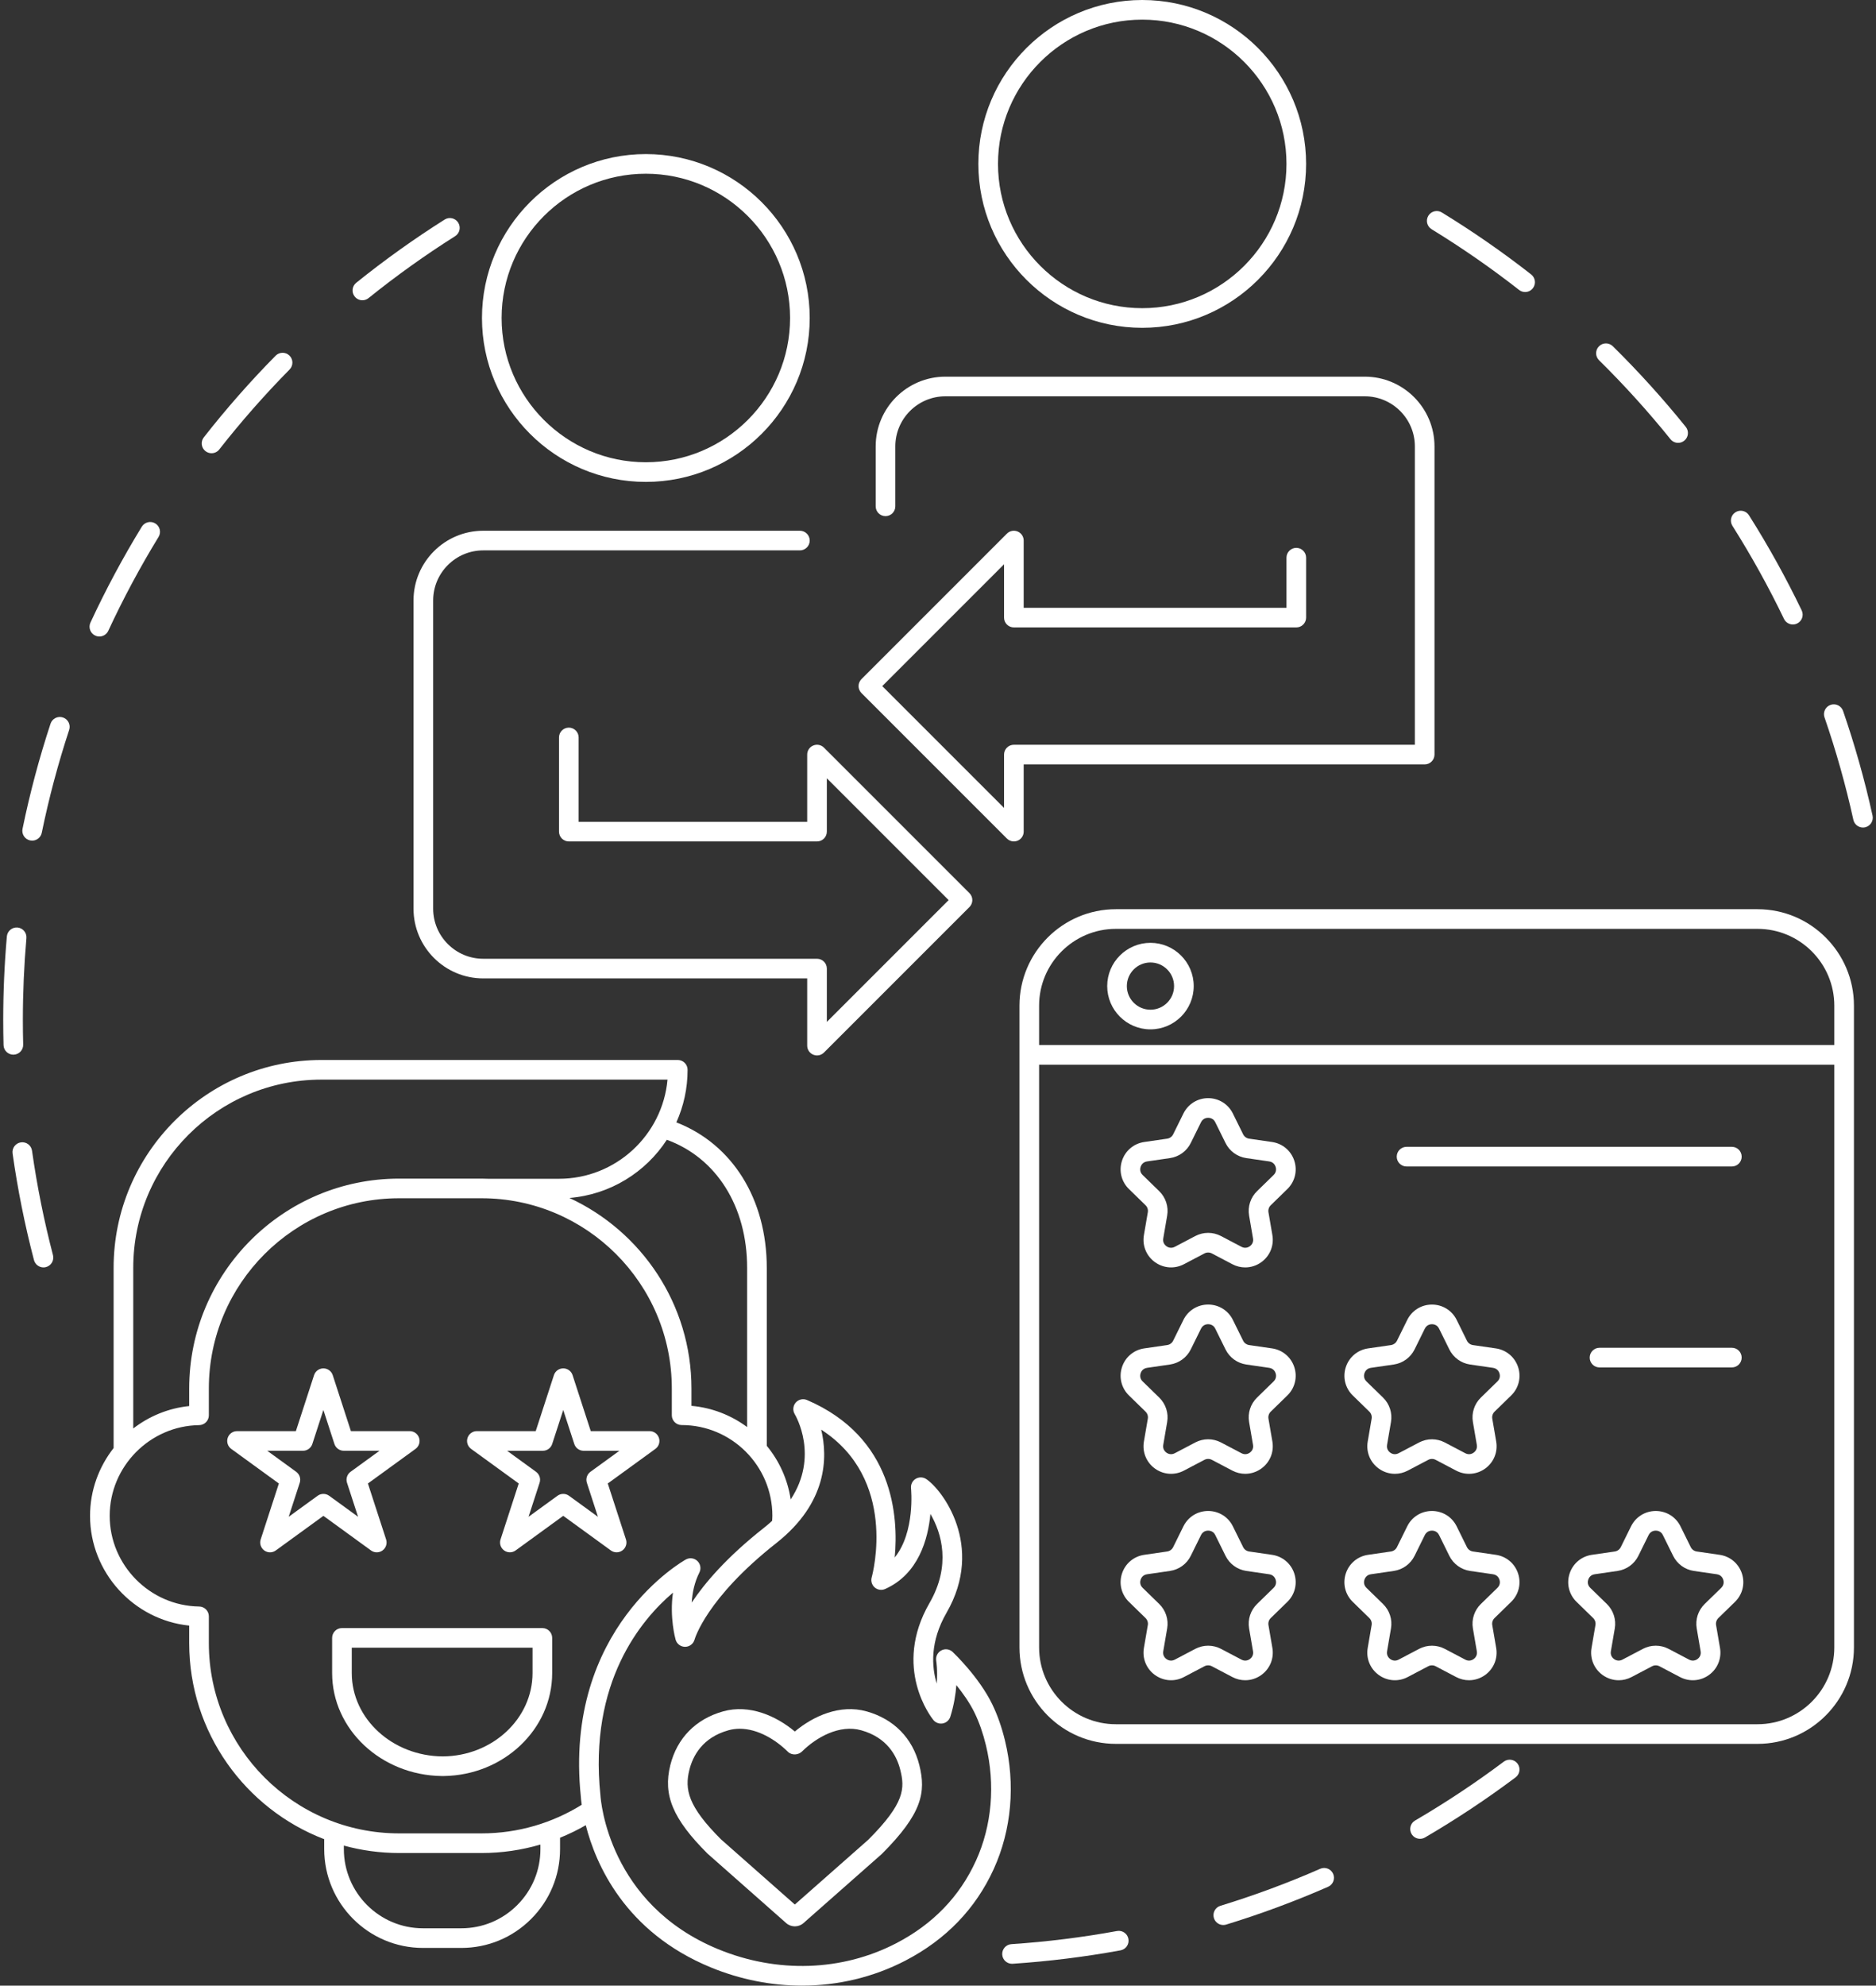 <svg width="189" height="200" viewBox="0 0 189 200" fill="none" xmlns="http://www.w3.org/2000/svg">
<rect x="0" y="0" width="189" height="200" fill="#333333" stroke="none"/>
<g clip-path="url(#clip0_620_676)">
<path d="M3.226 115.904C3.15 115.363 2.652 114.987 2.109 115.063C1.568 115.139 1.191 115.639 1.268 116.181C1.777 119.788 2.502 123.401 3.423 126.92C3.54 127.364 3.941 127.659 4.38 127.659C4.462 127.659 4.547 127.649 4.631 127.626C5.159 127.488 5.475 126.948 5.337 126.419C4.436 122.974 3.726 119.436 3.226 115.904Z" fill="white"/>
<path d="M6.338 72.266C5.82 72.096 5.261 72.377 5.09 72.896C3.951 76.353 3.002 79.915 2.27 83.484C2.16 84.02 2.506 84.542 3.04 84.652C3.108 84.666 3.174 84.672 3.24 84.672C3.7 84.672 4.112 84.35 4.208 83.882C4.925 80.387 5.854 76.9 6.969 73.516C7.139 72.997 6.857 72.437 6.338 72.266V72.266Z" fill="white"/>
<path d="M36.509 30.243C36.727 30.243 36.946 30.172 37.129 30.025C39.907 27.788 42.842 25.69 45.853 23.788C46.315 23.497 46.453 22.885 46.161 22.423C45.87 21.962 45.259 21.824 44.797 22.115C41.722 24.057 38.725 26.2 35.888 28.483C35.463 28.826 35.396 29.449 35.739 29.874C35.934 30.117 36.221 30.243 36.51 30.243H36.509Z" fill="white"/>
<path d="M9.596 64.02C9.73 64.082 9.871 64.112 10.011 64.112C10.384 64.112 10.742 63.9 10.909 63.539C12.407 60.308 14.111 57.126 15.974 54.083C16.259 53.617 16.113 53.009 15.647 52.723C15.182 52.438 14.572 52.584 14.287 53.05C12.384 56.158 10.643 59.407 9.114 62.706C8.884 63.202 9.099 63.79 9.595 64.02H9.596Z" fill="white"/>
<path d="M20.702 45.441C20.883 45.583 21.098 45.651 21.311 45.651C21.605 45.651 21.896 45.521 22.09 45.272C24.287 42.467 26.67 39.757 29.174 37.218C29.557 36.829 29.553 36.203 29.164 35.819C28.776 35.436 28.149 35.44 27.765 35.829C25.208 38.421 22.775 41.188 20.532 44.053C20.196 44.483 20.271 45.105 20.702 45.441V45.441Z" fill="white"/>
<path d="M1.372 106.23C1.918 106.215 2.35 105.761 2.335 105.215C2.313 104.39 2.303 103.563 2.303 102.733C2.303 99.986 2.424 97.214 2.661 94.495C2.709 93.95 2.307 93.471 1.763 93.423C1.224 93.377 0.739 93.778 0.691 94.322C0.447 97.099 0.324 99.928 0.324 102.732C0.324 103.579 0.335 104.424 0.357 105.267C0.371 105.805 0.81 106.231 1.345 106.231C1.354 106.231 1.363 106.231 1.372 106.231V106.23Z" fill="white"/>
<path d="M151.503 177.44C148.649 179.579 145.641 181.574 142.565 183.37C142.093 183.645 141.934 184.251 142.209 184.723C142.393 185.038 142.725 185.213 143.065 185.213C143.234 185.213 143.406 185.17 143.563 185.078C146.704 183.244 149.775 181.207 152.689 179.023C153.126 178.695 153.215 178.075 152.887 177.638C152.559 177.201 151.939 177.113 151.502 177.44H151.503Z" fill="white"/>
<path d="M133.007 188.232C129.741 189.663 126.359 190.917 122.952 191.959C122.429 192.119 122.136 192.672 122.296 193.195C122.426 193.621 122.817 193.894 123.241 193.894C123.338 193.894 123.434 193.88 123.531 193.851C127.01 192.786 130.466 191.505 133.801 190.044C134.301 189.825 134.529 189.242 134.31 188.741C134.091 188.241 133.507 188.012 133.007 188.231V188.232Z" fill="white"/>
<path d="M112.533 194.5C109.037 195.141 105.457 195.586 101.892 195.823C101.347 195.86 100.935 196.331 100.971 196.876C101.006 197.399 101.441 197.8 101.957 197.8C101.98 197.8 102.001 197.8 102.024 197.797C105.663 197.555 109.32 197.101 112.89 196.446C113.428 196.347 113.783 195.832 113.684 195.294C113.586 194.757 113.07 194.4 112.533 194.5Z" fill="white"/>
<path d="M179.731 62.34C179.901 62.694 180.255 62.901 180.623 62.901C180.767 62.901 180.913 62.87 181.052 62.803C181.544 62.567 181.751 61.976 181.514 61.483C179.937 58.205 178.151 54.982 176.206 51.904C175.915 51.442 175.304 51.304 174.842 51.596C174.38 51.888 174.242 52.499 174.534 52.961C176.439 55.976 178.188 59.131 179.732 62.341L179.731 62.34Z" fill="white"/>
<path d="M144.229 23.089C147.265 24.947 150.231 27.004 153.041 29.203C153.222 29.345 153.437 29.413 153.65 29.413C153.944 29.413 154.235 29.282 154.43 29.033C154.767 28.602 154.691 27.981 154.26 27.644C151.391 25.399 148.362 23.298 145.261 21.401C144.796 21.116 144.187 21.263 143.901 21.729C143.616 22.195 143.763 22.804 144.229 23.089H144.229Z" fill="white"/>
<path d="M168.294 44.237C168.489 44.48 168.776 44.606 169.064 44.606C169.282 44.606 169.501 44.534 169.684 44.387C170.11 44.044 170.177 43.421 169.834 42.996C167.551 40.163 165.08 37.431 162.487 34.875C162.098 34.492 161.472 34.496 161.087 34.885C160.704 35.274 160.708 35.9 161.098 36.284C163.637 38.787 166.058 41.463 168.294 44.237Z" fill="white"/>
<path d="M188.652 82.151C187.869 78.595 186.87 75.049 185.683 71.61C185.504 71.094 184.94 70.819 184.424 70.998C183.908 71.177 183.634 71.74 183.812 72.256C184.975 75.623 185.953 79.094 186.72 82.576C186.822 83.037 187.231 83.352 187.686 83.352C187.756 83.352 187.827 83.345 187.899 83.329C188.432 83.212 188.769 82.683 188.652 82.15V82.151Z" fill="white"/>
<path d="M115.076 33.019C124.179 33.019 131.585 25.613 131.585 16.509C131.585 7.406 124.179 0 115.076 0C105.972 0 98.566 7.406 98.566 16.509C98.566 25.613 105.972 33.019 115.076 33.019ZM115.076 1.978C123.088 1.978 129.607 8.497 129.607 16.509C129.607 24.522 123.088 31.041 115.076 31.041C107.064 31.041 100.545 24.522 100.545 16.509C100.545 8.497 107.064 1.978 115.076 1.978Z" fill="white"/>
<path d="M65.066 48.539C74.17 48.539 81.576 41.133 81.576 32.03C81.576 22.926 74.17 15.52 65.066 15.52C55.963 15.52 48.557 22.926 48.557 32.03C48.557 41.133 55.963 48.539 65.066 48.539ZM65.066 17.499C73.078 17.499 79.597 24.017 79.597 32.03C79.597 40.042 73.078 46.561 65.066 46.561C57.054 46.561 50.535 40.042 50.535 32.03C50.535 24.017 57.054 17.499 65.066 17.499Z" fill="white"/>
<path d="M92.109 75.128L101.444 84.463C101.633 84.652 101.886 84.753 102.143 84.753C102.271 84.753 102.4 84.728 102.522 84.678C102.892 84.524 103.133 84.164 103.133 83.764V76.993H143.531C144.077 76.993 144.52 76.55 144.52 76.004V44.963C144.52 41.09 141.369 37.939 137.495 37.939H95.246C91.373 37.939 88.222 41.09 88.222 44.963V50.999C88.222 51.545 88.664 51.988 89.211 51.988C89.757 51.988 90.2 51.545 90.2 50.999V44.963C90.2 42.18 92.463 39.917 95.246 39.917H137.495C140.278 39.917 142.542 42.181 142.542 44.963V75.015H102.143C101.597 75.015 101.154 75.458 101.154 76.004V81.376L88.884 69.106L101.154 56.836V62.208C101.154 62.754 101.597 63.197 102.143 63.197H130.597C131.144 63.197 131.586 62.754 131.586 62.208V56.172C131.586 55.626 131.144 55.183 130.597 55.183C130.051 55.183 129.608 55.626 129.608 56.172V61.219H103.133V54.448C103.133 54.048 102.892 53.688 102.522 53.534C102.152 53.381 101.726 53.465 101.444 53.748L86.786 68.406C86.4 68.793 86.4 69.418 86.786 69.805L92.109 75.128Z" fill="white"/>
<path d="M81.322 82.775H58.296V74.279C58.296 73.733 57.853 73.29 57.307 73.29C56.761 73.29 56.318 73.733 56.318 74.279V83.764C56.318 84.31 56.761 84.753 57.307 84.753H82.311C82.858 84.753 83.301 84.31 83.301 83.764V78.392L95.571 90.662L83.301 102.932V97.56C83.301 97.013 82.858 96.57 82.311 96.57H48.685C45.902 96.57 43.639 94.306 43.639 91.524V60.484C43.639 57.701 45.902 55.437 48.685 55.437H80.587C81.133 55.437 81.576 54.994 81.576 54.448C81.576 53.902 81.133 53.459 80.587 53.459H48.685C44.811 53.459 41.66 56.61 41.66 60.484V91.524C41.66 95.398 44.811 98.549 48.685 98.549H81.322V105.319C81.322 105.72 81.563 106.08 81.933 106.233C82.055 106.284 82.184 106.309 82.311 106.309C82.569 106.309 82.822 106.208 83.011 106.018L97.669 91.361C98.055 90.974 98.055 90.348 97.669 89.962L92.108 84.401L83.011 75.304C82.729 75.021 82.304 74.936 81.933 75.09C81.563 75.243 81.322 75.604 81.322 76.004V82.775Z" fill="white"/>
<path d="M61.23 149.423L66.026 145.939C66.373 145.687 66.519 145.241 66.386 144.833C66.254 144.425 65.874 144.149 65.445 144.149H59.517L57.685 138.511C57.553 138.103 57.173 137.827 56.744 137.827C56.316 137.827 55.936 138.102 55.804 138.511L53.972 144.148H48.044C47.615 144.148 47.236 144.424 47.103 144.832C46.971 145.239 47.116 145.686 47.463 145.938L52.259 149.422L50.427 155.061C50.294 155.468 50.44 155.914 50.786 156.166C51.133 156.418 51.602 156.418 51.949 156.166L56.744 152.681L61.54 156.166C61.714 156.292 61.918 156.355 62.122 156.355C62.326 156.355 62.53 156.292 62.704 156.166C63.05 155.914 63.196 155.468 63.063 155.06L61.231 149.422L61.23 149.423ZM57.326 150.66C56.979 150.408 56.51 150.408 56.163 150.66L53.249 152.777L54.362 149.351C54.495 148.943 54.349 148.497 54.003 148.245L51.088 146.128H54.691C55.119 146.128 55.499 145.852 55.631 145.444L56.744 142.019L57.857 145.445C57.989 145.852 58.369 146.129 58.798 146.129H62.4L59.485 148.246C59.139 148.498 58.993 148.944 59.126 149.352L60.239 152.778L57.325 150.661L57.326 150.66Z" fill="white"/>
<path d="M38.539 156.167C38.886 155.915 39.031 155.469 38.899 155.061L37.066 149.423L41.862 145.939C42.209 145.687 42.355 145.241 42.222 144.833C42.09 144.425 41.71 144.149 41.281 144.149H35.353L33.522 138.511C33.389 138.104 33.009 137.828 32.581 137.828C32.153 137.828 31.773 138.103 31.64 138.511L29.808 144.15H23.88C23.451 144.15 23.072 144.425 22.939 144.833C22.807 145.241 22.952 145.687 23.299 145.94L28.095 149.424L26.262 155.061C26.13 155.469 26.276 155.915 26.622 156.168C26.796 156.294 27 156.357 27.204 156.357C27.408 156.357 27.612 156.294 27.786 156.168L32.582 152.683L37.377 156.168C37.724 156.419 38.193 156.419 38.54 156.168L38.539 156.167ZM33.162 150.66C32.815 150.408 32.346 150.408 31.999 150.66L29.084 152.777L30.198 149.351C30.331 148.943 30.185 148.497 29.838 148.244L26.924 146.127H30.526C30.954 146.127 31.334 145.851 31.467 145.443L32.58 142.017L33.692 145.443C33.825 145.85 34.205 146.126 34.633 146.126H38.235L35.32 148.244C34.974 148.495 34.828 148.942 34.961 149.35L36.074 152.775L33.16 150.658L33.162 150.66Z" fill="white"/>
<path d="M54.64 163.986H34.45C33.904 163.986 33.461 164.429 33.461 164.975V168.515C33.461 174.184 38.395 178.805 44.496 178.889C44.512 178.89 44.528 178.891 44.545 178.891H44.667C44.684 178.891 44.7 178.891 44.717 178.889C50.75 178.803 55.63 174.182 55.63 168.515V164.975C55.63 164.429 55.187 163.986 54.641 163.986H54.64ZM53.651 168.515C53.651 173.127 49.599 176.882 44.606 176.912C39.546 176.882 35.439 173.127 35.439 168.515V165.964H53.651V168.515Z" fill="white"/>
<path d="M101.249 175.321C100.924 173.98 100.494 172.752 99.971 171.671C98.635 168.916 96.083 166.493 95.975 166.391C95.666 166.098 95.204 166.039 94.829 166.24C94.454 166.441 94.25 166.862 94.322 167.281C94.325 167.296 94.478 168.217 94.374 169.582C93.852 167.859 93.688 165.34 95.363 162.439C99.258 155.693 94.882 149.981 93.297 148.966C92.976 148.76 92.567 148.758 92.243 148.959C91.919 149.159 91.739 149.528 91.78 149.906C91.786 149.96 92.222 154.31 90.139 156.875C90.525 152.772 90.036 144.765 81.301 141.014C80.907 140.845 80.45 140.95 80.168 141.273C79.886 141.596 79.844 142.065 80.064 142.433C80.187 142.639 82.52 146.684 79.658 151.032C79.354 148.999 78.501 147.147 77.25 145.628V127.715C77.25 120.772 73.784 115.242 68.14 113.05C68.867 111.433 69.272 109.641 69.272 107.755C69.272 107.209 68.829 106.766 68.283 106.766H32.381C20.838 106.766 11.446 116.157 11.446 127.699V145.853C9.964 147.743 9.072 150.114 9.072 152.68C9.072 158.394 13.47 163.163 19.061 163.737V165.501C19.061 174.504 24.719 182.205 32.663 185.25V186.25C32.663 191.739 37.129 196.204 42.617 196.204H46.469C49.127 196.204 51.627 195.169 53.508 193.288C55.388 191.407 56.424 188.907 56.423 186.248V185.104C57.319 184.742 58.185 184.319 59.014 183.841C60.005 187.729 62.945 194.597 71.606 198.162C74.588 199.389 77.71 200 80.793 200C84.415 200 87.986 199.157 91.214 197.482C95.298 195.362 98.293 192.258 100.116 188.254C101.912 184.31 102.314 179.717 101.249 175.321ZM75.271 127.714V143.739C73.672 142.556 71.75 141.788 69.661 141.603V139.858C69.661 131.358 64.616 124.018 57.366 120.663C61.475 120.33 65.049 118.079 67.182 114.803C72.187 116.63 75.271 121.523 75.271 127.714ZM13.425 127.699C13.425 117.247 21.928 108.744 32.381 108.744H67.249C66.748 114.335 62.035 118.731 56.315 118.731H49.177C48.957 118.725 48.739 118.715 48.517 118.715H40.203C28.546 118.715 19.061 128.199 19.061 139.858V141.624C16.956 141.838 15.021 142.65 13.425 143.882V127.699V127.699ZM52.109 191.889C50.603 193.395 48.6 194.225 46.469 194.225H42.617C38.219 194.225 34.642 190.647 34.642 186.249V185.896C36.415 186.38 38.279 186.643 40.203 186.643H48.517C50.575 186.643 52.563 186.342 54.445 185.792V186.248C54.445 188.379 53.616 190.382 52.109 191.889ZM58.519 180.993C58.523 181.06 58.544 181.344 58.605 181.786C55.673 183.608 52.217 184.665 48.517 184.665H40.203C29.637 184.665 21.04 176.068 21.04 165.5V162.803C21.04 162.263 20.606 161.822 20.064 161.814C15.094 161.744 11.051 157.645 11.051 152.679C11.051 147.712 15.094 143.612 20.064 143.545C20.606 143.537 21.04 143.097 21.04 142.555V139.858C21.04 129.291 29.637 120.693 40.203 120.693H48.517C59.086 120.693 67.683 129.29 67.683 139.858V142.548C67.683 143.095 68.125 143.537 68.672 143.537C73.712 143.537 77.814 147.639 77.814 152.679C77.814 152.85 77.797 153.017 77.788 153.186C77.533 153.418 77.268 153.649 76.976 153.879C73.17 156.875 70.957 159.506 69.688 161.419C69.748 160.454 69.957 159.387 70.46 158.39C70.654 158.004 70.576 157.537 70.266 157.236C69.957 156.934 69.489 156.868 69.107 157.073C68.984 157.139 56.732 163.94 58.52 180.993H58.519ZM98.316 187.433C96.68 191.025 93.984 193.815 90.303 195.726C84.845 198.559 78.305 198.779 72.359 196.332C61.3 191.78 60.522 181.318 60.491 180.832C59.296 169.43 64.607 163.124 67.799 160.42C67.444 162.917 68.033 165.038 68.068 165.16C68.19 165.585 68.579 165.874 69.02 165.873H69.029C69.474 165.87 69.863 165.566 69.978 165.136C69.989 165.095 71.154 160.981 78.201 155.433C83.37 151.363 83.397 146.787 82.735 144.001C90.44 148.972 87.938 158.448 87.819 158.88C87.716 159.249 87.835 159.645 88.125 159.896C88.415 160.146 88.824 160.207 89.174 160.05C92.539 158.552 93.499 155.014 93.737 152.487C94.868 154.423 95.829 157.677 93.651 161.45C89.868 168.001 93.859 173.032 94.031 173.242C94.261 173.524 94.627 173.658 94.986 173.589C95.343 173.52 95.634 173.26 95.743 172.913C96.107 171.748 96.279 170.656 96.35 169.733C97.002 170.537 97.702 171.521 98.192 172.533C98.654 173.488 99.037 174.582 99.328 175.786C100.29 179.755 99.931 183.891 98.318 187.433H98.316Z" fill="white"/>
<path d="M87.305 172.378C84.634 171.628 81.934 172.848 80.076 174.405C78.215 172.846 75.517 171.629 72.847 172.378C70.099 173.148 68.212 175.069 67.533 177.787C66.779 180.803 67.782 183.208 71.277 186.701L79.203 193.7C79.203 193.7 79.203 193.7 79.204 193.7C79.453 193.92 79.764 194.03 80.076 194.03C80.388 194.03 80.7 193.92 80.949 193.7L88.834 186.744C92.908 182.67 93.305 180.531 92.619 177.786C91.939 175.069 90.052 173.147 87.305 172.377V172.378ZM87.48 185.303L80.076 191.832L72.631 185.26C69.317 181.946 68.957 180.245 69.452 178.266C69.805 176.852 70.774 175.013 73.382 174.282C73.76 174.176 74.144 174.127 74.525 174.127C76.348 174.127 78.15 175.231 79.376 176.443C79.761 176.828 80.424 176.789 80.811 176.407C82.259 174.977 84.586 173.668 86.77 174.282C89.378 175.014 90.346 176.852 90.7 178.266C91.16 180.109 91.182 181.598 87.48 185.302V185.303Z" fill="white"/>
<path d="M177.064 91.579H112.421C107.064 91.579 102.707 95.936 102.707 101.292V165.935C102.707 171.291 107.064 175.649 112.421 175.649H177.064C182.42 175.649 186.778 171.291 186.778 165.935V101.292C186.778 95.936 182.42 91.579 177.064 91.579ZM184.799 165.935C184.799 170.2 181.33 173.671 177.064 173.671H112.421C108.156 173.671 104.686 170.201 104.686 165.935V107.239H184.799V165.935ZM184.799 105.261H104.686V101.293C104.686 97.028 108.156 93.558 112.421 93.558H177.064C181.33 93.558 184.799 97.027 184.799 101.293V105.261Z" fill="white"/>
<path d="M115.904 94.966C113.501 94.966 111.547 96.92 111.547 99.323C111.547 101.726 113.501 103.681 115.904 103.681C118.307 103.681 120.262 101.726 120.262 99.323C120.262 96.92 118.307 94.966 115.904 94.966ZM115.904 101.702C114.592 101.702 113.525 100.635 113.525 99.323C113.525 98.011 114.592 96.944 115.904 96.944C117.216 96.944 118.284 98.011 118.284 99.323C118.284 100.635 117.216 101.702 115.904 101.702Z" fill="white"/>
<path d="M115.409 162.978C115.598 163.162 115.684 163.428 115.639 163.687L115.244 165.988C115.064 167.039 115.488 168.08 116.35 168.707C117.212 169.333 118.333 169.415 119.277 168.918L121.344 167.831C121.578 167.708 121.856 167.709 122.089 167.831L124.155 168.918C124.566 169.134 125.01 169.24 125.451 169.24C126.025 169.24 126.595 169.06 127.082 168.706C127.945 168.079 128.368 167.038 128.188 165.988L127.793 163.687C127.749 163.427 127.834 163.162 128.023 162.977L129.695 161.348C130.458 160.604 130.727 159.512 130.398 158.499C130.069 157.485 129.209 156.761 128.155 156.608L125.844 156.272C125.584 156.234 125.358 156.07 125.242 155.834L124.208 153.74C123.737 152.784 122.782 152.191 121.716 152.191C120.65 152.191 119.696 152.784 119.224 153.74L118.191 155.834C118.074 156.07 117.849 156.234 117.588 156.272L115.278 156.608C114.223 156.761 113.364 157.485 113.035 158.499C112.705 159.513 112.975 160.604 113.738 161.348L115.409 162.977L115.409 162.978ZM114.915 159.111C114.962 158.968 115.117 158.63 115.562 158.566L117.873 158.23C118.778 158.098 119.561 157.53 119.965 156.71L120.998 154.616C121.197 154.213 121.566 154.169 121.716 154.169C121.866 154.169 122.236 154.213 122.434 154.616L123.467 156.71C123.873 157.53 124.655 158.098 125.56 158.23L127.87 158.566C128.315 158.63 128.47 158.968 128.517 159.111C128.563 159.253 128.636 159.618 128.314 159.932L126.642 161.561C125.987 162.2 125.688 163.119 125.842 164.022L126.237 166.323C126.313 166.765 126.04 167.018 125.919 167.106C125.798 167.194 125.473 167.375 125.076 167.166L123.009 166.079C122.605 165.867 122.161 165.76 121.716 165.76C121.271 165.76 120.827 165.867 120.422 166.079L118.355 167.166C117.959 167.375 117.633 167.193 117.512 167.106C117.391 167.018 117.118 166.765 117.194 166.323L117.588 164.022C117.743 163.12 117.444 162.2 116.789 161.561L115.116 159.932C114.794 159.618 114.867 159.253 114.914 159.111H114.915Z" fill="white"/>
<path d="M137.956 162.978C138.145 163.162 138.231 163.428 138.186 163.687L137.792 165.988C137.612 167.039 138.035 168.08 138.898 168.707C139.759 169.333 140.882 169.415 141.824 168.918L143.891 167.831C144.125 167.708 144.403 167.709 144.636 167.831L146.702 168.918C147.113 169.134 147.557 169.24 147.998 169.24C148.572 169.24 149.142 169.06 149.629 168.706C150.492 168.079 150.915 167.038 150.735 165.988L150.34 163.687C150.296 163.427 150.381 163.162 150.57 162.977L152.241 161.348C153.005 160.604 153.274 159.512 152.945 158.499C152.616 157.485 151.756 156.761 150.702 156.608L148.391 156.272C148.131 156.234 147.905 156.07 147.788 155.834L146.755 153.74C146.283 152.784 145.329 152.191 144.263 152.191C143.197 152.191 142.243 152.784 141.771 153.74L140.738 155.834C140.621 156.07 140.396 156.234 140.135 156.272L137.825 156.608C136.77 156.761 135.911 157.485 135.581 158.499C135.252 159.513 135.521 160.604 136.285 161.348L137.956 162.977V162.978ZM137.463 159.111C137.509 158.968 137.665 158.63 138.11 158.566L140.421 158.23C141.326 158.098 142.108 157.53 142.513 156.71L143.546 154.616C143.745 154.213 144.114 154.17 144.264 154.17C144.413 154.17 144.783 154.213 144.982 154.616L146.015 156.71C146.42 157.53 147.202 158.099 148.108 158.231L150.418 158.566C150.863 158.631 151.018 158.969 151.064 159.111C151.11 159.254 151.184 159.619 150.862 159.933L149.189 161.562C148.534 162.201 148.236 163.12 148.39 164.022L148.785 166.323C148.861 166.766 148.587 167.019 148.466 167.106C148.346 167.195 148.02 167.376 147.623 167.167L145.557 166.08C145.152 165.867 144.708 165.761 144.263 165.761C143.818 165.761 143.375 165.867 142.97 166.08L140.903 167.167C140.506 167.376 140.181 167.194 140.06 167.106C139.939 167.019 139.665 166.766 139.741 166.323L140.136 164.022C140.291 163.121 139.992 162.201 139.336 161.562L137.664 159.933C137.342 159.619 137.415 159.254 137.461 159.111L137.463 159.111Z" fill="white"/>
<path d="M173.25 156.608L170.94 156.273C170.68 156.234 170.454 156.071 170.337 155.835L169.304 153.741C168.832 152.785 167.878 152.192 166.812 152.192C165.746 152.192 164.792 152.785 164.32 153.741L163.287 155.835C163.17 156.071 162.944 156.234 162.684 156.273L160.373 156.608C159.319 156.762 158.46 157.486 158.13 158.5C157.801 159.514 158.07 160.605 158.834 161.349L160.505 162.978C160.694 163.162 160.78 163.428 160.735 163.687L160.341 165.988C160.161 167.039 160.584 168.08 161.447 168.707C161.933 169.061 162.504 169.241 163.077 169.241C163.52 169.241 163.963 169.134 164.373 168.919L166.441 167.832C166.674 167.709 166.953 167.71 167.185 167.832L169.252 168.919C170.195 169.415 171.317 169.333 172.179 168.707C173.041 168.08 173.464 167.039 173.284 165.988L172.889 163.687C172.845 163.428 172.931 163.163 173.119 162.978L174.791 161.349C175.554 160.605 175.824 159.513 175.494 158.5C175.165 157.486 174.305 156.762 173.251 156.608H173.25ZM173.41 159.932L171.737 161.561C171.083 162.2 170.784 163.119 170.938 164.022L171.333 166.323C171.409 166.765 171.135 167.018 171.015 167.106C170.894 167.193 170.568 167.375 170.172 167.166L168.105 166.079C167.7 165.867 167.256 165.76 166.811 165.76C166.366 165.76 165.923 165.867 165.518 166.079L163.451 167.166C163.054 167.375 162.729 167.193 162.608 167.106C162.487 167.018 162.214 166.765 162.289 166.323L162.684 164.022C162.839 163.12 162.54 162.2 161.884 161.561L160.212 159.932C159.89 159.618 159.963 159.253 160.009 159.111C160.056 158.968 160.211 158.63 160.656 158.566L162.967 158.23C163.873 158.098 164.655 157.53 165.059 156.71L166.093 154.616C166.292 154.213 166.661 154.17 166.81 154.17C166.96 154.17 167.329 154.213 167.528 154.616L168.562 156.71C168.967 157.53 169.749 158.099 170.654 158.231L172.965 158.566C173.41 158.631 173.564 158.969 173.611 159.111C173.657 159.254 173.73 159.619 173.408 159.933L173.41 159.932Z" fill="white"/>
<path d="M115.409 142.187C115.598 142.371 115.684 142.636 115.639 142.896L115.244 145.197C115.064 146.247 115.488 147.289 116.35 147.915C117.212 148.542 118.334 148.622 119.276 148.126L121.343 147.04C121.577 146.917 121.855 146.917 122.089 147.04L124.155 148.126C124.566 148.342 125.01 148.448 125.451 148.448C126.025 148.448 126.595 148.268 127.082 147.914C127.945 147.288 128.368 146.247 128.188 145.196L127.793 142.895C127.749 142.635 127.834 142.37 128.023 142.186L129.695 140.556C130.458 139.812 130.727 138.72 130.398 137.707C130.069 136.694 129.209 135.969 128.155 135.816L125.844 135.48C125.583 135.442 125.358 135.278 125.242 135.042L124.208 132.948C123.737 131.993 122.782 131.399 121.716 131.399C120.65 131.399 119.696 131.993 119.224 132.948L118.191 135.042C118.074 135.278 117.849 135.442 117.588 135.48L115.278 135.816C114.223 135.969 113.364 136.694 113.035 137.707C112.705 138.721 112.975 139.812 113.738 140.557L115.41 142.186L115.409 142.187ZM114.914 138.32C114.961 138.177 115.116 137.839 115.561 137.775L117.872 137.439C118.777 137.307 119.56 136.739 119.964 135.919L120.998 133.825C121.197 133.422 121.566 133.378 121.716 133.378C121.865 133.378 122.235 133.422 122.433 133.825L123.467 135.919C123.872 136.739 124.654 137.307 125.559 137.439L127.87 137.775C128.315 137.839 128.47 138.177 128.516 138.32C128.562 138.462 128.635 138.827 128.313 139.141L126.642 140.77C125.986 141.409 125.687 142.328 125.842 143.231L126.237 145.532C126.313 145.974 126.04 146.227 125.919 146.315C125.798 146.403 125.474 146.585 125.075 146.375L123.009 145.289C122.604 145.076 122.16 144.97 121.715 144.97C121.27 144.97 120.826 145.076 120.422 145.289L118.355 146.375C117.959 146.584 117.633 146.402 117.512 146.315C117.391 146.227 117.118 145.974 117.194 145.532L117.588 143.231C117.743 142.329 117.444 141.409 116.789 140.77L115.116 139.141C114.794 138.827 114.867 138.462 114.914 138.32H114.914Z" fill="white"/>
<path d="M115.409 121.396C115.598 121.58 115.684 121.845 115.639 122.105L115.244 124.406C115.064 125.456 115.488 126.498 116.35 127.124C117.213 127.751 118.334 127.831 119.277 127.336L121.344 126.25C121.578 126.127 121.856 126.127 122.089 126.25L124.155 127.337C124.566 127.553 125.009 127.659 125.451 127.659C126.025 127.659 126.595 127.479 127.082 127.125C127.944 126.498 128.367 125.457 128.188 124.407L127.793 122.106C127.749 121.846 127.834 121.582 128.023 121.397L129.695 119.767C130.458 119.024 130.727 117.932 130.398 116.919C130.069 115.905 129.209 115.181 128.155 115.027L125.844 114.691C125.583 114.653 125.358 114.49 125.242 114.254L124.208 112.16C123.737 111.204 122.782 110.61 121.716 110.61C120.65 110.61 119.696 111.204 119.224 112.16L118.191 114.254C118.074 114.49 117.849 114.653 117.588 114.691L115.278 115.027C114.223 115.181 113.364 115.905 113.035 116.919C112.705 117.932 112.975 119.024 113.738 119.767L115.41 121.397L115.409 121.396ZM114.914 117.529C114.961 117.386 115.116 117.048 115.561 116.984L117.872 116.648C118.778 116.516 119.56 115.948 119.964 115.128L120.998 113.034C121.197 112.631 121.566 112.587 121.716 112.587C121.865 112.587 122.235 112.631 122.433 113.034L123.467 115.128C123.872 115.948 124.654 116.517 125.559 116.648L127.87 116.984C128.315 117.048 128.47 117.386 128.516 117.529C128.562 117.671 128.635 118.036 128.313 118.35L126.642 119.979C125.986 120.618 125.687 121.537 125.842 122.44L126.237 124.741C126.313 125.184 126.04 125.436 125.919 125.524C125.798 125.612 125.473 125.794 125.076 125.585L123.009 124.498C122.605 124.286 122.161 124.179 121.716 124.179C121.271 124.179 120.827 124.286 120.422 124.498L118.355 125.585C117.957 125.794 117.632 125.612 117.512 125.524C117.391 125.436 117.118 125.184 117.194 124.741L117.588 122.44C117.743 121.539 117.444 120.619 116.789 119.98L115.116 118.351C114.794 118.037 114.867 117.672 114.914 117.529L114.914 117.529Z" fill="white"/>
<path d="M137.957 142.187C138.146 142.371 138.232 142.636 138.187 142.896L137.793 145.197C137.612 146.247 138.036 147.289 138.898 147.915C139.385 148.269 139.955 148.449 140.529 148.449C140.971 148.449 141.415 148.343 141.825 148.127L143.892 147.041C144.126 146.918 144.404 146.919 144.638 147.041L146.704 148.127C147.647 148.623 148.769 148.542 149.631 147.916C150.494 147.289 150.917 146.248 150.737 145.197L150.342 142.896C150.298 142.637 150.383 142.372 150.572 142.187L152.243 140.558C153.007 139.814 153.276 138.722 152.947 137.709C152.617 136.695 151.758 135.971 150.704 135.817L148.393 135.482C148.132 135.443 147.907 135.28 147.79 135.044L146.757 132.95C146.285 131.994 145.331 131.401 144.265 131.401C143.199 131.401 142.245 131.994 141.773 132.95L140.74 135.044C140.623 135.28 140.397 135.443 140.137 135.482L137.827 135.817C136.772 135.971 135.913 136.695 135.583 137.709C135.254 138.723 135.523 139.814 136.287 140.558L137.959 142.188L137.957 142.187ZM137.463 138.32C137.509 138.177 137.664 137.839 138.109 137.775L140.42 137.439C141.325 137.307 142.107 136.739 142.513 135.919L143.546 133.825C143.745 133.422 144.114 133.379 144.264 133.379C144.413 133.379 144.782 133.422 144.981 133.825L146.015 135.919C146.42 136.74 147.202 137.308 148.107 137.44L150.418 137.775C150.863 137.84 151.018 138.178 151.064 138.32C151.11 138.463 151.183 138.828 150.861 139.142L149.19 140.771C148.534 141.41 148.235 142.329 148.39 143.231L148.785 145.532C148.861 145.975 148.588 146.228 148.467 146.315C148.346 146.404 148.022 146.586 147.623 146.376L145.557 145.29C145.151 145.077 144.708 144.971 144.263 144.971C143.818 144.971 143.375 145.077 142.97 145.29L140.903 146.376C140.505 146.585 140.18 146.403 140.06 146.315C139.939 146.228 139.665 145.975 139.741 145.532L140.136 143.231C140.29 142.33 139.992 141.41 139.336 140.771L137.664 139.142C137.342 138.828 137.415 138.463 137.461 138.32L137.463 138.32Z" fill="white"/>
<path d="M161.145 137.733H174.478C175.025 137.733 175.467 137.29 175.467 136.744C175.467 136.197 175.025 135.754 174.478 135.754H161.145C160.599 135.754 160.156 136.197 160.156 136.744C160.156 137.29 160.599 137.733 161.145 137.733Z" fill="white"/>
<path d="M141.704 117.492H174.479C175.025 117.492 175.468 117.049 175.468 116.503C175.468 115.956 175.025 115.513 174.479 115.513H141.704C141.158 115.513 140.715 115.956 140.715 116.503C140.715 117.049 141.158 117.492 141.704 117.492Z" fill="white"/>
</g>
<defs>
<clipPath id="clip0_620_676">
<rect width="188.352" height="200" fill="white" transform="translate(0.324)"/>
</clipPath>
</defs>
</svg>
